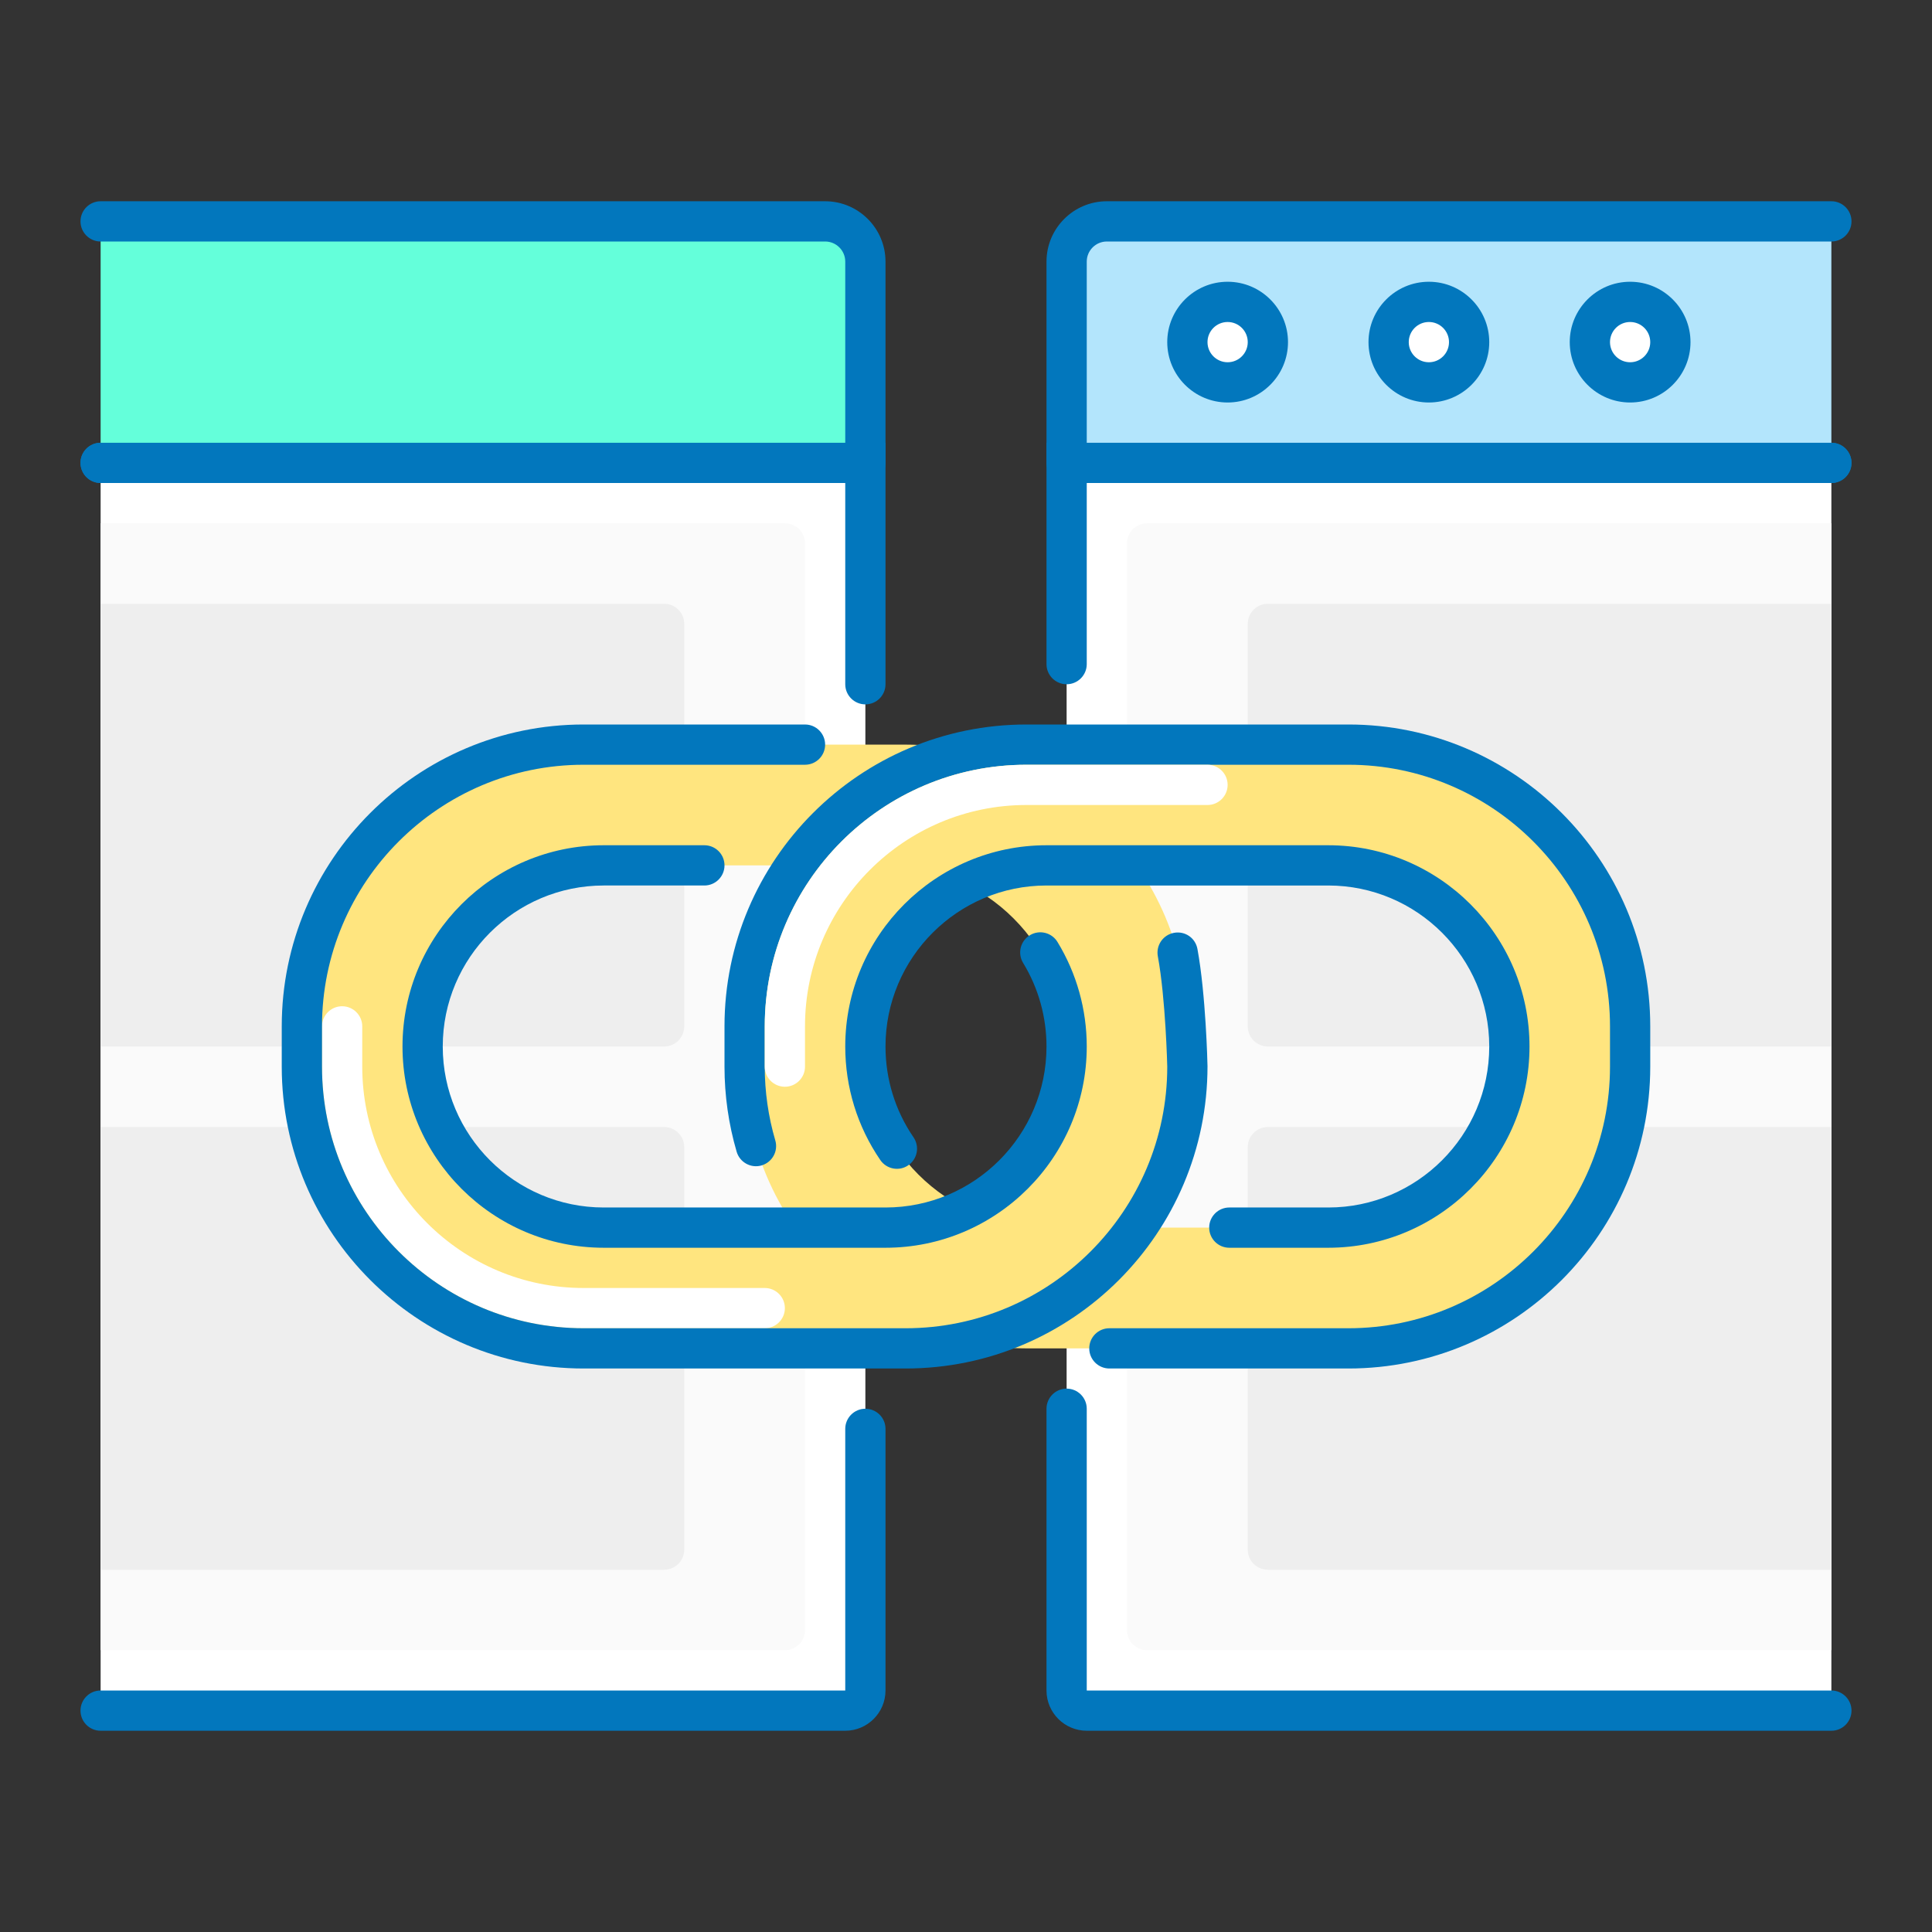 <svg xmlns="http://www.w3.org/2000/svg" xmlns:xlink="http://www.w3.org/1999/xlink" id="_x3C_Layer_x3E_" x="0px" y="0px" width="48px" height="48px" viewBox="0 0 48 48" xml:space="preserve"><rect x="0" y="0" width="48" height="48" fill="#333333" stroke="none"/><g id="building_link_x2C__link_x2C__site">	<g>		<g>			<path fill="#FFFFFF" d="M21,42.5H2.5v-31h19V42C21.5,42.276,21.276,42.5,21,42.5z"></path>		</g>		<g>			<path fill="#FAFAFA" d="M19.5,41h-17V13h17c0.276,0,0.5,0.224,0.5,0.5v27C20,40.776,19.776,41,19.5,41z"></path>		</g>		<g>			<path fill="#0277BD" d="M21,43H2.5C2.224,43,2,42.776,2,42.5S2.224,42,2.5,42H21v-6.5c0-0.276,0.224-0.5,0.5-0.5    s0.5,0.224,0.5,0.5V42C22,42.551,21.551,43,21,43z"></path>		</g>		<g>			<path fill="#0277BD" d="M21.5,17.5c-0.276,0-0.5-0.224-0.5-0.5v-5H2.5C2.224,12,2,11.776,2,11.5S2.224,11,2.5,11H22v6    C22,17.276,21.776,17.5,21.5,17.5z"></path>		</g>		<g>			<path fill="#64FFDA" d="M21.5,11.5h-19v-6h18c0.552,0,1,0.448,1,1V11.5z"></path>		</g>		<g>			<path fill="#0277BD" d="M21.5,12h-19C2.224,12,2,11.776,2,11.5S2.224,11,2.5,11H21V6.5C21,6.224,20.776,6,20.5,6h-18    C2.224,6,2,5.776,2,5.5S2.224,5,2.5,5h18C21.327,5,22,5.673,22,6.5v5C22,11.776,21.776,12,21.5,12z"></path>		</g>		<g>			<path fill="#EEEEEE" d="M2.5,39h14c0.276,0,0.5-0.224,0.5-0.5v-10c0-0.276-0.224-0.5-0.5-0.5h-14V39z"></path>		</g>		<g>			<path fill="#EEEEEE" d="M2.5,26h14c0.276,0,0.5-0.224,0.5-0.5v-10c0-0.276-0.224-0.5-0.5-0.5h-14V26z"></path>		</g>	</g>	<g>		<g>			<path fill="#FFFFFF" d="M27,42.5h18.5v-31h-19V42C26.5,42.276,26.724,42.5,27,42.5z"></path>		</g>		<g>			<path fill="#0277BD" d="M45.5,43H27c-0.551,0-1-0.449-1-1v-7c0-0.276,0.224-0.5,0.5-0.5S27,34.724,27,35v7h18.5    c0.276,0,0.5,0.224,0.5,0.5S45.776,43,45.5,43z"></path>		</g>		<g>			<path fill="#0277BD" d="M26.5,17c-0.276,0-0.5-0.224-0.5-0.5V11h19.5c0.276,0,0.5,0.224,0.5,0.5S45.776,12,45.5,12H27v4.5    C27,16.776,26.776,17,26.5,17z"></path>		</g>		<g>			<path fill="#B3E5FC" d="M26.5,11.5h19v-6h-18c-0.552,0-1,0.448-1,1V11.5z"></path>		</g>		<g>			<path fill="#0277BD" d="M45.5,12h-19c-0.276,0-0.5-0.224-0.5-0.5v-5C26,5.673,26.673,5,27.5,5h18C45.776,5,46,5.224,46,5.5    S45.776,6,45.5,6h-18C27.224,6,27,6.224,27,6.5V11h18.5c0.276,0,0.5,0.224,0.5,0.5S45.776,12,45.5,12z"></path>		</g>		<g>			<path fill="#FAFAFA" d="M28.5,41h17V13h-17c-0.276,0-0.5,0.224-0.5,0.5v27C28,40.776,28.224,41,28.5,41z"></path>		</g>		<g>			<g>				<circle fill="#FFFFFF" cx="40.5" cy="8.5" r="1"></circle>				<path fill="#0277BD" d="M40.5,10C39.673,10,39,9.327,39,8.5S39.673,7,40.5,7S42,7.673,42,8.5S41.327,10,40.5,10z M40.5,8     C40.224,8,40,8.224,40,8.5S40.224,9,40.5,9S41,8.776,41,8.5S40.776,8,40.5,8z"></path>			</g>			<g>				<circle fill="#FFFFFF" cx="35.5" cy="8.5" r="1"></circle>				<path fill="#0277BD" d="M35.5,10C34.673,10,34,9.327,34,8.5S34.673,7,35.5,7S37,7.673,37,8.5S36.327,10,35.5,10z M35.5,8     C35.224,8,35,8.224,35,8.5S35.224,9,35.5,9S36,8.776,36,8.5S35.776,8,35.5,8z"></path>			</g>			<g>				<circle fill="#FFFFFF" cx="30.5" cy="8.5" r="1"></circle>				<path fill="#0277BD" d="M30.5,10C29.673,10,29,9.327,29,8.5S29.673,7,30.5,7S32,7.673,32,8.5S31.327,10,30.5,10z M30.5,8     C30.224,8,30,8.224,30,8.5S30.224,9,30.5,9S31,8.776,31,8.5S30.776,8,30.5,8z"></path>			</g>		</g>		<g>			<path fill="#EEEEEE" d="M45.5,39h-14c-0.276,0-0.5-0.224-0.5-0.5v-10c0-0.276,0.224-0.5,0.5-0.5h14V39z"></path>		</g>		<g>			<path fill="#EEEEEE" d="M45.5,26h-14c-0.276,0-0.5-0.224-0.5-0.5v-10c0-0.276,0.224-0.5,0.5-0.5h14V26z"></path>		</g>	</g>	<g>		<g>			<path fill="#FFE57F" d="M22.5,18.5h-8c-3.866,0-7,3.134-7,7v1c0,3.866,3.134,7,7,7h8c3.866,0,7-3.134,7-7v-1    C29.5,21.634,26.366,18.5,22.5,18.5z M22,30.5h-7c-2.485,0-4.5-2.015-4.5-4.5s2.015-4.5,4.5-4.5h7c2.485,0,4.5,2.015,4.5,4.5    S24.485,30.5,22,30.5z"></path>		</g>		<g>			<path fill="#FFFFFF" d="M19,33h-4.5C10.916,33,8,30.084,8,26.5v-1C8,25.224,8.224,25,8.5,25S9,25.224,9,25.5v1    c0,3.033,2.467,5.5,5.5,5.5H19c0.276,0,0.5,0.224,0.5,0.5S19.276,33,19,33z"></path>		</g>		<g>			<path fill="#FFE57F" d="M33.5,18.5h-8c-3.866,0-7,3.134-7,7v1c0,3.866,3.134,7,7,7h8c3.866,0,7-3.134,7-7v-1    C40.5,21.634,37.366,18.5,33.5,18.5z M33,30.5h-7c-2.485,0-4.5-2.015-4.5-4.5s2.015-4.5,4.5-4.5h7c2.485,0,4.5,2.015,4.5,4.5    S35.485,30.5,33,30.5z"></path>		</g>		<g>			<path fill="#0277BD" d="M33.5,34h-5.938c-0.276,0-0.5-0.224-0.5-0.5s0.224-0.5,0.5-0.5H33.5c3.584,0,6.5-2.916,6.5-6.5v-1    c0-3.584-2.916-6.5-6.5-6.5h-8c-3.584,0-6.5,2.916-6.5,6.5v1c0,0.624,0.088,1.24,0.262,1.833    c0.078,0.265-0.074,0.542-0.339,0.621c-0.264,0.079-0.543-0.074-0.621-0.339C18.102,27.93,18,27.219,18,26.5v-1    c0-4.136,3.364-7.5,7.5-7.5h8c4.136,0,7.5,3.364,7.5,7.5v1C41,30.636,37.636,34,33.5,34z M33,31h-2.458    c-0.276,0-0.5-0.224-0.5-0.5s0.224-0.5,0.5-0.5H33c2.206,0,4-1.794,4-4s-1.794-4-4-4h-7c-2.206,0-4,1.794-4,4    c0,0.811,0.241,1.591,0.696,2.256c0.156,0.228,0.098,0.539-0.13,0.695c-0.227,0.157-0.539,0.098-0.695-0.13    C21.301,27.988,21,27.013,21,26c0-2.757,2.243-5,5-5h7c2.757,0,5,2.243,5,5S35.757,31,33,31z"></path>		</g>		<g>			<path fill="#0277BD" d="M22.5,34h-8C10.364,34,7,30.636,7,26.5v-1c0-4.136,3.364-7.5,7.5-7.5H20c0.276,0,0.5,0.224,0.5,0.5    S20.276,19,20,19h-5.5C10.916,19,8,21.916,8,25.5v1c0,3.584,2.916,6.5,6.5,6.5h8c3.584,0,6.5-2.916,6.5-6.5    c0-0.006-0.039-1.684-0.234-2.741c-0.05-0.272,0.129-0.533,0.401-0.583c0.279-0.051,0.533,0.13,0.583,0.401    c0.209,1.137,0.249,2.839,0.25,2.912C30,30.636,26.636,34,22.5,34z M22,31h-7c-2.757,0-5-2.243-5-5s2.243-5,5-5h2.5    c0.276,0,0.5,0.224,0.5,0.5S17.776,22,17.5,22H15c-2.206,0-4,1.794-4,4s1.794,4,4,4h7c2.206,0,4-1.794,4-4    c0-0.735-0.201-1.454-0.581-2.077c-0.144-0.236-0.069-0.543,0.167-0.687c0.236-0.144,0.544-0.069,0.687,0.167    C26.749,24.183,27,25.081,27,26C27,28.757,24.757,31,22,31z"></path>		</g>		<g>			<path fill="#FFFFFF" d="M19.5,27c-0.276,0-0.5-0.224-0.5-0.5v-1c0-3.584,2.916-6.5,6.5-6.5H30c0.276,0,0.5,0.224,0.5,0.5    S30.276,20,30,20h-4.5c-3.033,0-5.5,2.467-5.5,5.5v1C20,26.776,19.776,27,19.5,27z"></path>		</g>	</g></g></svg>